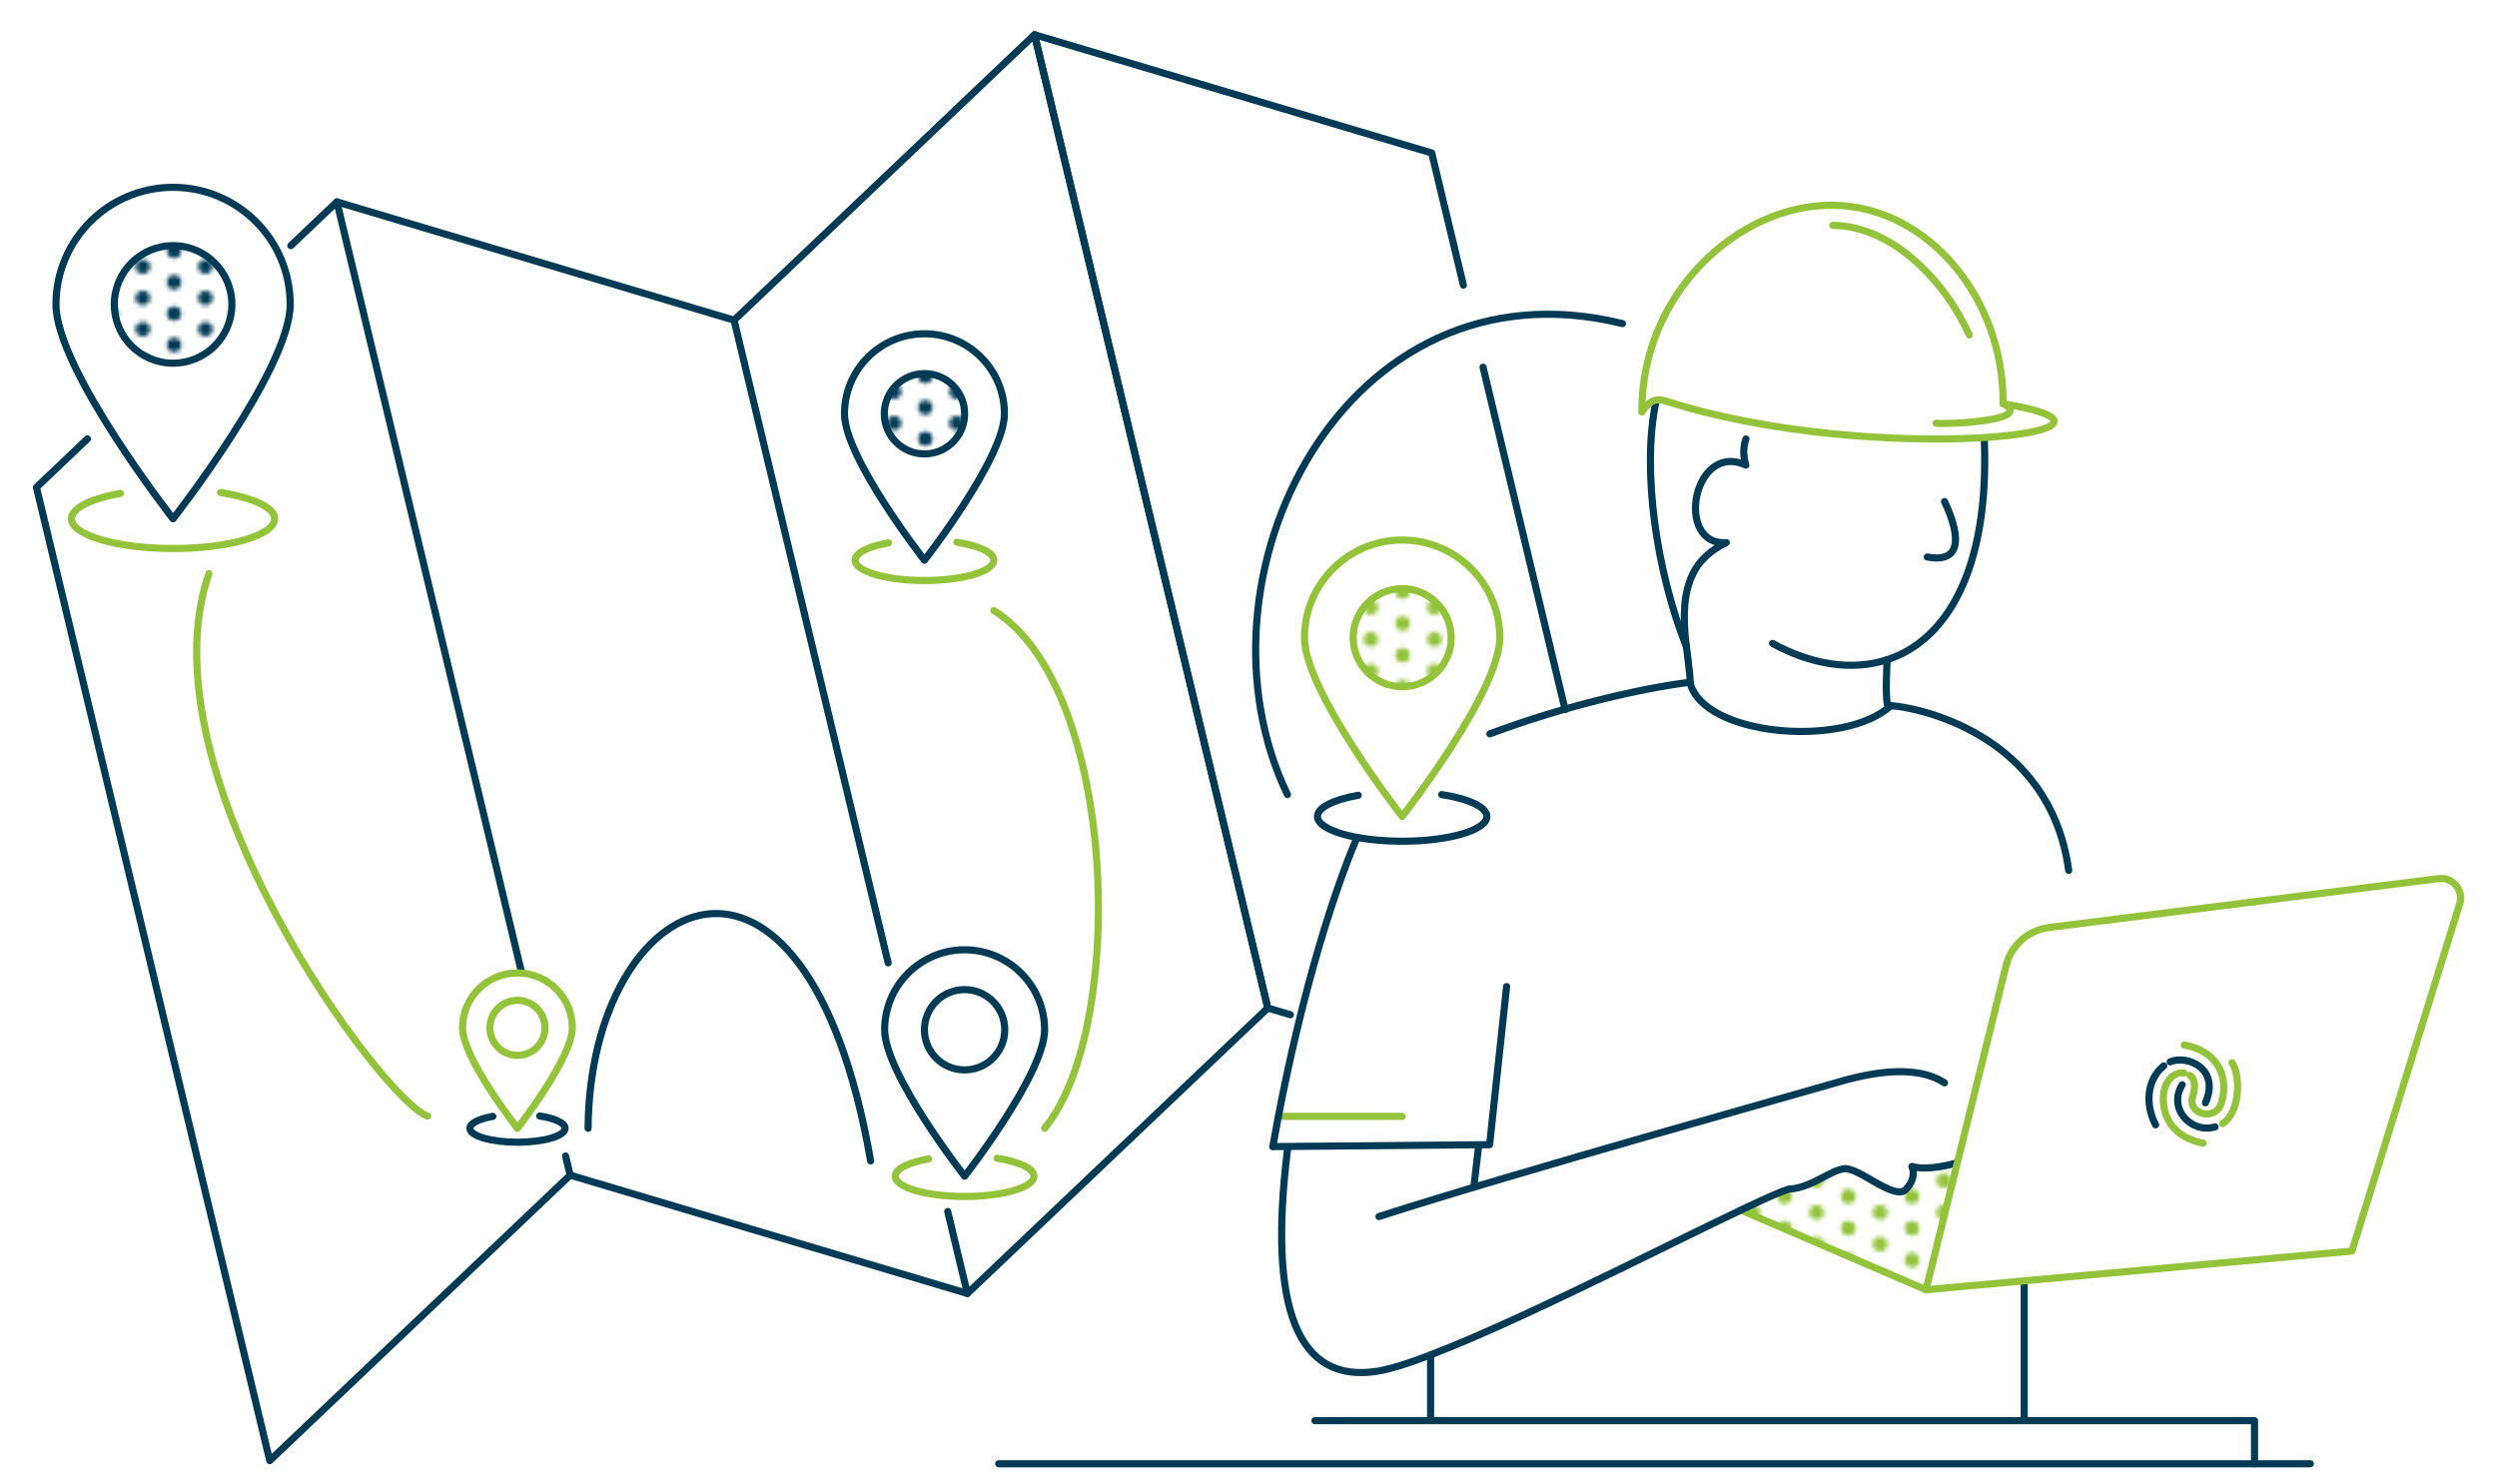 <?xml version="1.0" encoding="UTF-8"?> <svg xmlns="http://www.w3.org/2000/svg" xmlns:xlink="http://www.w3.org/1999/xlink" id="_11" data-name="11" viewBox="0 0 700 416"><defs><style> .cls-1 { stroke-miterlimit: 10; } .cls-1, .cls-2, .cls-3, .cls-4, .cls-5 { fill: none; } .cls-1, .cls-3, .cls-4, .cls-6, .cls-7 { stroke-linecap: round; } .cls-1, .cls-3, .cls-4, .cls-6, .cls-7, .cls-5 { stroke-width: 2px; } .cls-1, .cls-3, .cls-6 { stroke: #93c23b; } .cls-8 { fill: #93c23b; } .cls-8, .cls-2, .cls-9, .cls-10 { stroke-width: 0px; } .cls-3, .cls-4, .cls-6, .cls-7, .cls-5 { stroke-linejoin: round; } .cls-4, .cls-7, .cls-5 { stroke: #003a55; } .cls-6, .cls-10 { fill: url(#Nouveau_motif_3); } .cls-9 { fill: #003a55; } .cls-7 { fill: url(#Nouveau_motif_4); } </style><pattern id="Nouveau_motif_3" data-name="Nouveau motif 3" x="0" y="0" width="14.98" height="14.98" patternTransform="translate(4275.6 1709.9) scale(1.19)" patternUnits="userSpaceOnUse" viewBox="0 0 14.98 14.98"><g><rect class="cls-2" width="14.98" height="14.98"></rect><circle class="cls-8" cx="14.98" cy="11.24" r="1.73"></circle><circle class="cls-8" cx="7.49" cy="14.98" r="1.73"></circle><circle class="cls-8" cx="0" cy="11.24" r="1.73"></circle><circle class="cls-8" cx="14.98" cy="3.75" r="1.73"></circle><circle class="cls-8" cx="7.49" cy="7.49" r="1.73"></circle><circle class="cls-8" cx="0" cy="3.75" r="1.73"></circle><circle class="cls-8" cx="7.49" cy="0" r="1.73"></circle></g></pattern><pattern id="Nouveau_motif_4" data-name="Nouveau motif 4" x="0" y="0" width="14.98" height="14.98" patternTransform="translate(4181.83 1623.56) scale(1.17)" patternUnits="userSpaceOnUse" viewBox="0 0 14.98 14.98"><g><rect class="cls-2" width="14.98" height="14.98"></rect><circle class="cls-9" cx="14.98" cy="11.24" r="1.73"></circle><circle class="cls-9" cx="7.49" cy="14.98" r="1.73"></circle><circle class="cls-9" cx="0" cy="11.24" r="1.73"></circle><circle class="cls-9" cx="14.98" cy="3.75" r="1.73"></circle><circle class="cls-9" cx="7.49" cy="7.49" r="1.73"></circle><circle class="cls-9" cx="0" cy="3.75" r="1.73"></circle><circle class="cls-9" cx="7.49" cy="0" r="1.73"></circle></g></pattern></defs><g><path class="cls-10" d="M539.92,361.62l8.8-35.65c-1.05.34-8.09,2.38-12.75,1.08,0,0,1.58,2.86-1.59,6.36-3.19,3.51-13.38-6.36-17.51-5.71-4.14.63-9.22,5.41-15.43,5.71-.9.27-2.25.78-3.98,1.53-2.45,1.05-5.67,2.54-9.45,4.34h0s51.92,22.35,51.92,22.35"></path><line class="cls-3" x1="358.38" y1="313.01" x2="393.08" y2="313.01"></line><path class="cls-4" d="M472.75,181.29c-8.25-20.7-12.59-49.17-8.55-68.53"></path><path class="cls-4" d="M556.27,123.08c1.51,37.25-10.98,56.65-27.23,61.89-.12,2.19-.49,9.75.05,12.53"></path><path class="cls-4" d="M473.75,191.28c.17-.41-.14-3.29-.71-7.8-.08-.7-.19-1.41-.29-2.17v-.02c-2.31-17.65,2.43-24.86,11.19-29.16-14.52,1-9.37-28.46,5.48-21.73-.09-.38-1.27-3.73.03-7.32"></path><path class="cls-4" d="M417.66,205.76c21.27-7.97,42.79-12.82,56.1-14.48"></path><path class="cls-4" d="M356.82,321.48c6.58-37.33,15.87-68.51,23.61-86.68"></path><path class="cls-4" d="M530.05,197.85c6.37.33,44.57,7.23,49.88,46.19"></path><line class="cls-4" x1="567.46" y1="398.32" x2="567.46" y2="360.06"></line><line class="cls-4" x1="401.05" y1="379.86" x2="401.05" y2="398.32"></line><line class="cls-3" x1="488" y1="339.27" x2="539.92" y2="361.62"></line><path class="cls-4" d="M473.75,191.28c3.58,15.24,43.48,18.51,56.3,6.57"></path><path class="cls-4" d="M496.91,180.4c10.71,5.9,22.17,7.8,32.12,4.58"></path><path class="cls-5" d="M548.72,325.97c-1.05.34-8.09,2.38-12.75,1.08,0,0,1.58,2.86-1.59,6.36-3.19,3.51-13.38-6.36-17.51-5.71-4.14.63-9.22,5.41-15.43,5.71-.9.27-2.25.78-3.98,1.53-16.51,7.07-67.52,33.89-96.41,44.94-6.29,2.41-11.51,4.05-15.12,4.61-21.95,3.34-30.55-17.17-25-62.13v-.9"></path><path class="cls-4" d="M386.57,341.09c39.51-12.71,119.56-34.96,127.28-37.27,8-2.39,22.28-6.06,31.27-.22"></path><line class="cls-5" x1="414.59" y1="320.68" x2="413.17" y2="332.82"></line><polyline class="cls-4" points="422.36 276.61 417.59 320.94 356.82 321.48"></polyline><polyline class="cls-4" points="368.62 398.32 632.02 398.32 632.02 410.41"></polyline><path class="cls-3" d="M539.92,361.62l119.42-10.85,30.2-97.39c1.18-3.79-1.96-7.54-5.9-7.04l-109.23,13.71c-5.84.73-10.63,4.99-12.05,10.71l-22.44,90.86Z"></path></g><path class="cls-4" d="M281.58,116.01c0,12.38-22.42,41.06-22.42,41.06,0,0-22.42-28.67-22.42-41.06s10.04-22.42,22.42-22.42,22.42,10.04,22.42,22.42Z"></path><circle class="cls-7" cx="259.16" cy="116.01" r="11.26"></circle><path class="cls-3" d="M268.25,152.04c6.16.95,10.35,2.85,10.35,5.03,0,3.14-8.71,5.69-19.44,5.69s-19.44-2.55-19.44-5.69c0-2.06,3.75-3.87,9.36-4.86"></path><path class="cls-4" d="M292.84,288.72c0,12.38-22.42,41.06-22.42,41.06,0,0-22.42-28.67-22.42-41.06s10.04-22.42,22.42-22.42,22.42,10.04,22.42,22.42Z"></path><circle class="cls-4" cx="270.41" cy="288.72" r="11.26"></circle><path class="cls-3" d="M279.5,324.75c6.16.95,10.35,2.85,10.35,5.03,0,3.14-8.71,5.69-19.44,5.69s-19.44-2.55-19.44-5.69c0-2.06,3.75-3.87,9.36-4.86"></path><path class="cls-3" d="M420.45,178.79c0,15.12-27.38,50.13-27.38,50.13,0,0-27.38-35.01-27.38-50.13s12.26-27.38,27.38-27.38,27.38,12.26,27.38,27.38Z"></path><circle class="cls-6" cx="393.08" cy="178.79" r="13.74"></circle><path class="cls-4" d="M404.18,222.78c7.52,1.17,12.64,3.48,12.64,6.14,0,3.83-10.63,6.94-23.74,6.94s-23.74-3.11-23.74-6.94c0-2.52,4.57-4.72,11.42-5.94"></path><circle class="cls-3" cx="145.06" cy="288.18" r="7.72"></circle><path class="cls-4" d="M151.3,312.9c4.23.65,7.11,1.95,7.11,3.45,0,2.16-5.97,3.9-13.34,3.9s-13.34-1.75-13.34-3.9c0-1.41,2.57-2.65,6.42-3.34"></path><path class="cls-4" d="M81.35,85.35c0,18.13-32.83,60.11-32.83,60.11,0,0-32.83-41.98-32.83-60.11s14.7-32.83,32.83-32.83,32.83,14.7,32.83,32.83Z"></path><circle class="cls-7" cx="48.52" cy="85.35" r="16.48"></circle><path class="cls-3" d="M61.83,138.1c9.02,1.4,15.16,4.17,15.16,7.36,0,4.6-12.75,8.33-28.47,8.33s-28.47-3.73-28.47-8.33c0-3.02,5.49-5.66,13.7-7.12"></path><path class="cls-4" d="M545.12,140.62c1.81,3.84,7.98,17.9-4.83,15.56"></path><g><polyline class="cls-4" points="159.84 329.49 75.62 409.53 10.22 136.64 24.5 123.06"></polyline><line class="cls-4" x1="81.53" y1="68.87" x2="94.44" y2="56.6"></line><polyline class="cls-4" points="271.19 362.66 159.84 329.49 158.55 324.11"></polyline><polyline class="cls-4" points="146.25 272.79 94.44 56.6 205.79 89.77"></polyline><polyline class="cls-4" points="248.98 269.97 205.79 89.77 290.01 9.73 355.41 282.62 271.19 362.66 265.68 339.68"></polyline><line class="cls-4" x1="415.75" y1="102.95" x2="438.76" y2="198.94"></line><polyline class="cls-4" points="361.76 284.51 355.41 282.62 290.01 9.73 401.36 42.89 410.24 79.94"></polyline></g><path class="cls-4" d="M608.37,297.71c4.79-2.05,14.11,1.91,9.89,11.49"></path><path class="cls-4" d="M604.29,315.38c-2.83-5.37-2.68-12.55,2.29-16.54"></path><path class="cls-1" d="M613.93,301.51c1.71,1.26,1.42,3.84.77,5.86-1.64,5.1,6.45,7.14,8.02,1.91,2.53-8.43-2.14-14.93-10.39-16.26"></path><path class="cls-1" d="M617.62,320.52c-7.79-1.54-10.43-6.38-11.02-10.35-.9-6.08,2.32-9.82,5.63-9.33"></path><path class="cls-1" d="M623.06,315.04c5.26-3.39,4.88-14.07,2.66-17.09"></path><path class="cls-4" d="M611.75,304.13c-4.06,6.57,2.34,13.79,9.22,11.83"></path><path class="cls-3" d="M160.44,288.18c0,8.5-15.39,28.17-15.39,28.17,0,0-15.39-19.68-15.39-28.17s6.89-15.39,15.39-15.39,15.39,6.89,15.39,15.39Z"></path><path class="cls-3" d="M460.28,115.46c2.43-3.8,4.75-3.66,6.83-2.99,57.95,18.61,142.77,8.71,94.42.71,9.1,4.76-15.68,5.87-18.76,5.49"></path><path class="cls-3" d="M460.28,115.46c-.21-33.05,27.02-58.23,53.59-57.92,26.56.31,47.93,26.1,47.66,55.64"></path><path class="cls-3" d="M513.8,63.18c17.08.2,31.69,16.1,38.26,30.72"></path><path class="cls-3" d="M58.56,160.82c-19.42,56.36,49.49,148.63,61.33,152.08"></path><path class="cls-4" d="M164.86,316.35c.57-67.3,60.99-95.79,79.21,9.14"></path><path class="cls-3" d="M292.84,316.35c23.23-28.17,20.48-123.63-14.23-145.16"></path><path class="cls-4" d="M360.92,222.78c-29.09-60.53,15.85-151.29,93.92-132.05"></path><line class="cls-4" x1="647.67" y1="410.41" x2="279.97" y2="410.41"></line></svg> 